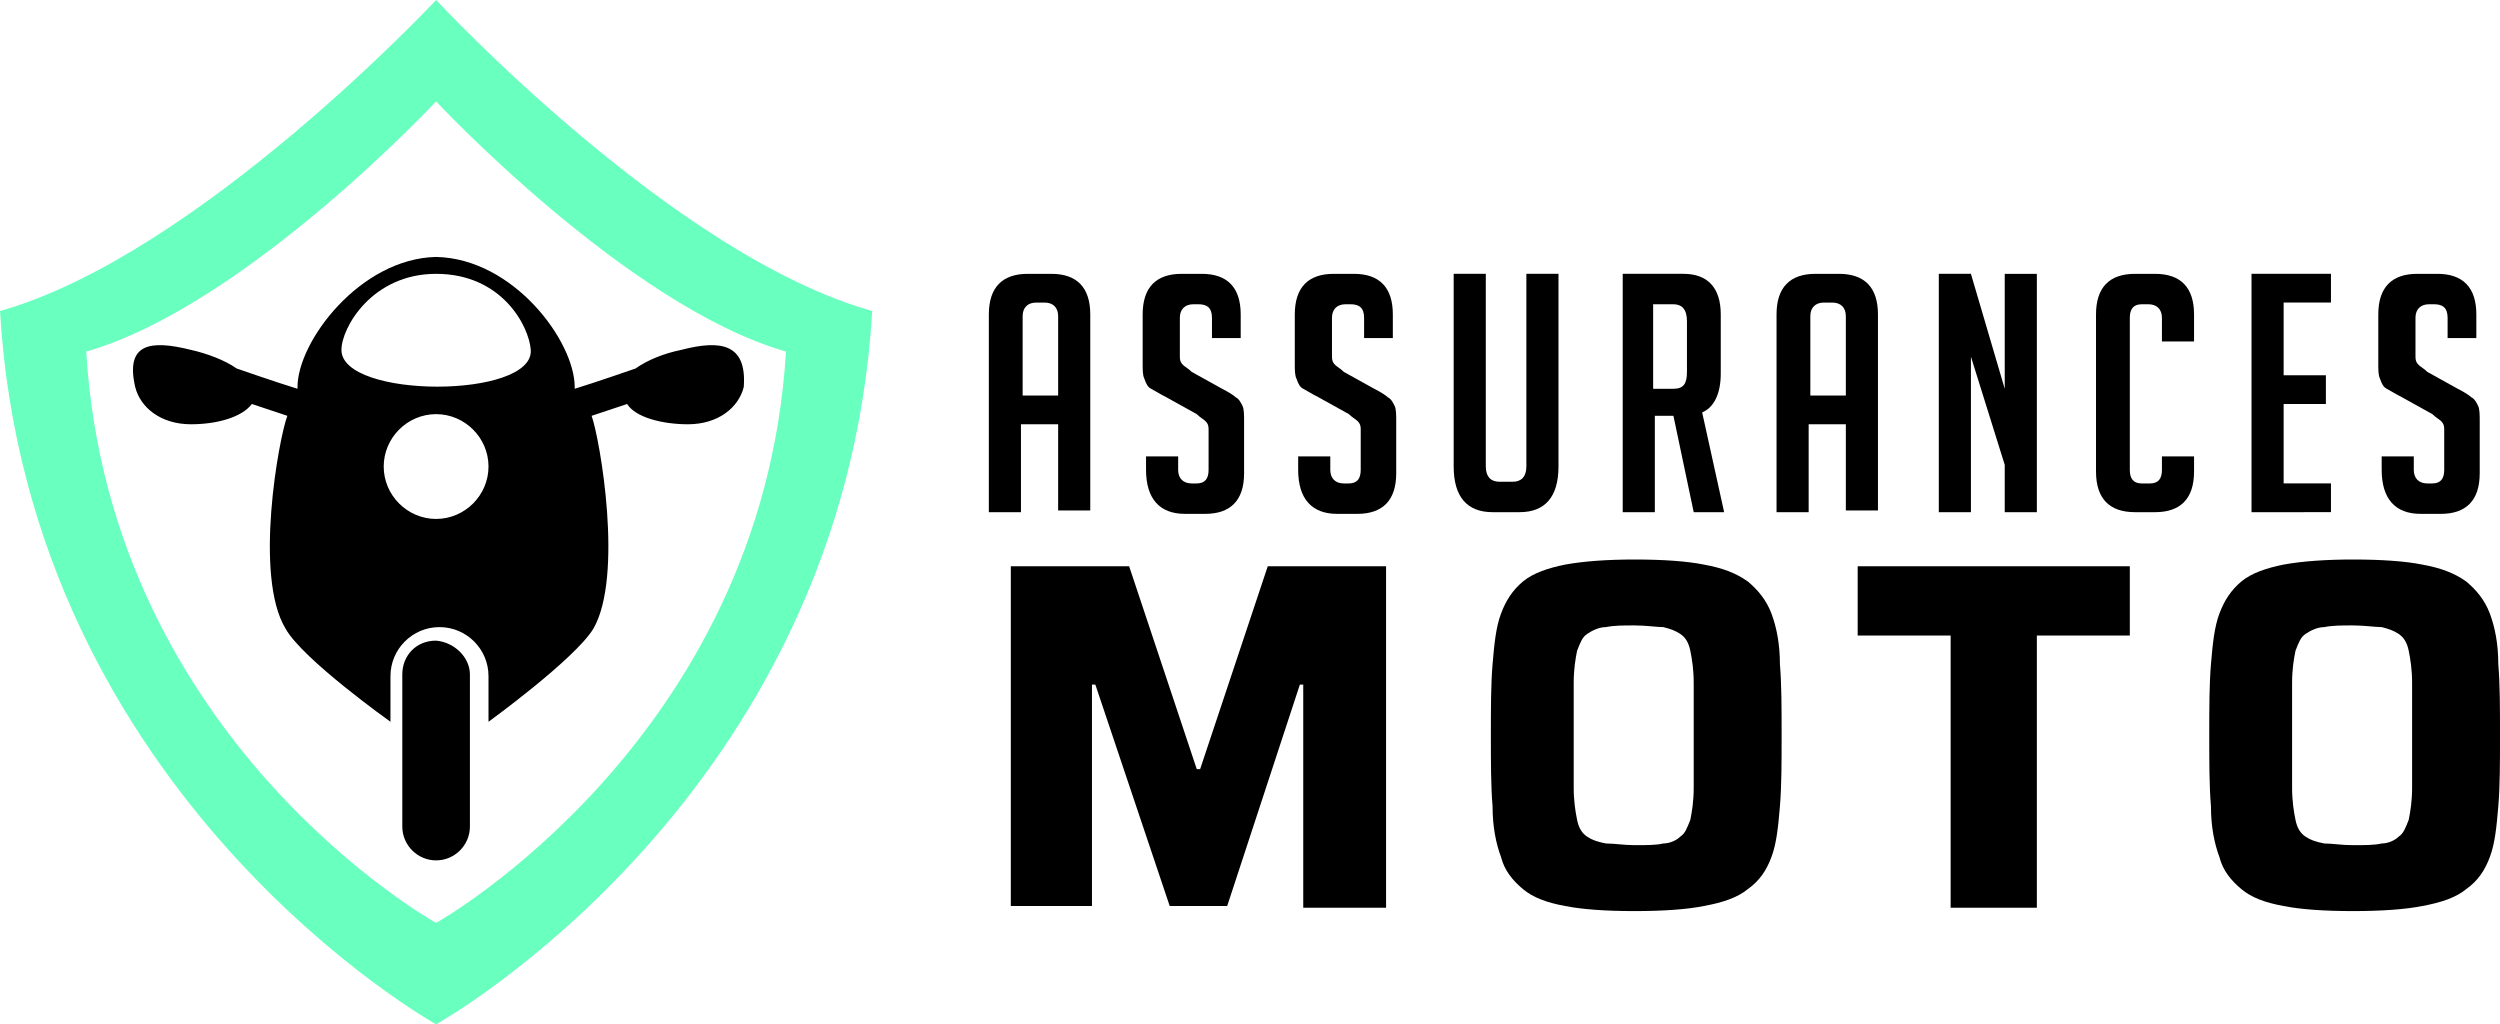 <?xml version="1.0" encoding="utf-8"?>
<!-- Generator: Adobe Illustrator 24.1.0, SVG Export Plug-In . SVG Version: 6.00 Build 0)  -->
<svg version="1.1" id="Layer_1" xmlns="http://www.w3.org/2000/svg" xmlns:xlink="http://www.w3.org/1999/xlink" x="0px" y="0px"
	 width="147.9px" height="60.6px" viewBox="0 0 147.9 60.6" style="enable-background:new 0 0 147.9 60.6;" xml:space="preserve">
<style type="text/css">
	.st0{fill:#68FFBF;}
</style>
<g>
	<g>
		<path d="M60.4,30.3h-1.9V18.6c0-1.6,0.8-2.4,2.3-2.4h1.4c1.5,0,2.3,0.8,2.3,2.4v11.6h-1.9v-5.1h-2.2V30.3z M62.6,23.4v-4.7
			c0-0.5-0.3-0.8-0.8-0.8h-0.5c-0.5,0-0.8,0.3-0.8,0.8v4.7H62.6z"/>
		<path d="M71.7,20v-1.2c0-0.6-0.3-0.8-0.8-0.8h-0.3c-0.5,0-0.8,0.3-0.8,0.8v2.3c0,0.3,0.1,0.4,0.2,0.5c0.1,0.1,0.3,0.2,0.5,0.4
			l1.8,1c0.4,0.2,0.7,0.4,0.8,0.5c0.2,0.1,0.3,0.3,0.4,0.5c0.1,0.2,0.1,0.5,0.1,1v3c0,1.6-0.8,2.4-2.3,2.4h-1.2
			c-1.5,0-2.3-0.9-2.3-2.6V27h1.9v0.8c0,0.5,0.3,0.8,0.8,0.8h0.3c0.5,0,0.7-0.3,0.7-0.8v-2.4c0-0.3-0.1-0.4-0.2-0.5
			c-0.1-0.1-0.3-0.2-0.5-0.4l-1.8-1c-0.4-0.2-0.7-0.4-0.9-0.5c-0.2-0.1-0.3-0.3-0.4-0.6c-0.1-0.2-0.1-0.5-0.1-0.9v-2.9
			c0-1.6,0.8-2.4,2.3-2.4h1.2c1.5,0,2.3,0.8,2.3,2.4V20H71.7z"/>
		<path d="M80.7,20v-1.2c0-0.6-0.3-0.8-0.8-0.8h-0.3c-0.5,0-0.8,0.3-0.8,0.8v2.3c0,0.3,0.1,0.4,0.2,0.5c0.1,0.1,0.3,0.2,0.5,0.4
			l1.8,1c0.4,0.2,0.7,0.4,0.8,0.5c0.2,0.1,0.3,0.3,0.4,0.5c0.1,0.2,0.1,0.5,0.1,1v3c0,1.6-0.8,2.4-2.3,2.4h-1.2
			c-1.5,0-2.3-0.9-2.3-2.6V27h1.9v0.8c0,0.5,0.3,0.8,0.8,0.8h0.3c0.5,0,0.7-0.3,0.7-0.8v-2.4c0-0.3-0.1-0.4-0.2-0.5
			c-0.1-0.1-0.3-0.2-0.5-0.4l-1.8-1c-0.4-0.2-0.7-0.4-0.9-0.5c-0.2-0.1-0.3-0.3-0.4-0.6c-0.1-0.2-0.1-0.5-0.1-0.9v-2.9
			c0-1.6,0.8-2.4,2.3-2.4h1.2c1.5,0,2.3,0.8,2.3,2.4V20H80.7z"/>
		<path d="M92.2,16.2v11.4c0,1.8-0.8,2.7-2.3,2.7h-1.6c-1.5,0-2.3-0.9-2.3-2.7V16.2h1.9v11.4c0,0.6,0.3,0.9,0.8,0.9h0.8
			c0.5,0,0.8-0.3,0.8-0.9V16.2H92.2z"/>
		<path d="M95.9,16.2h3.7c1.4,0,2.2,0.8,2.2,2.4v3.5c0,1.2-0.4,2-1.1,2.3l1.3,5.9h-1.8l-1.2-5.7h-1.1v5.7h-1.9V16.2z M97.8,23H99
			c0.6,0,0.8-0.3,0.8-1v-3c0-0.7-0.3-1-0.8-1h-1.2V23z"/>
		<path d="M107,30.3h-1.9V18.6c0-1.6,0.8-2.4,2.3-2.4h1.4c1.5,0,2.3,0.8,2.3,2.4v11.6h-1.9v-5.1H107V30.3z M109.2,23.4v-4.7
			c0-0.5-0.3-0.8-0.8-0.8h-0.5c-0.5,0-0.8,0.3-0.8,0.8v4.7H109.2z"/>
		<path d="M118.6,23v-6.8h1.9v14.1h-1.9v-2.8l-2-6.4v9.2h-1.9V16.2h1.9L118.6,23z"/>
		<path d="M129.8,27v0.9c0,1.6-0.8,2.4-2.3,2.4h-1.2c-1.5,0-2.3-0.8-2.3-2.4v-9.3c0-1.6,0.8-2.4,2.3-2.4h1.2c1.5,0,2.3,0.8,2.3,2.4
			v1.6h-1.9v-1.4c0-0.5-0.3-0.8-0.8-0.8h-0.4c-0.5,0-0.7,0.3-0.7,0.8v9c0,0.5,0.2,0.8,0.7,0.8h0.5c0.5,0,0.7-0.3,0.7-0.8V27H129.8z"
			/>
		<path d="M133.2,30.3V16.2h4.7v1.7h-2.8v4.3h2.5v1.7h-2.5v4.7h2.8v1.7H133.2z"/>
		<path d="M144.8,20v-1.2c0-0.6-0.3-0.8-0.8-0.8h-0.3c-0.5,0-0.8,0.3-0.8,0.8v2.3c0,0.3,0.1,0.4,0.2,0.5c0.1,0.1,0.3,0.2,0.5,0.4
			l1.8,1c0.4,0.2,0.7,0.4,0.8,0.5c0.2,0.1,0.3,0.3,0.4,0.5c0.1,0.2,0.1,0.5,0.1,1v3c0,1.6-0.8,2.4-2.3,2.4h-1.2
			c-1.5,0-2.3-0.9-2.3-2.6V27h1.9v0.8c0,0.5,0.3,0.8,0.8,0.8h0.3c0.5,0,0.7-0.3,0.7-0.8v-2.4c0-0.3-0.1-0.4-0.2-0.5
			c-0.1-0.1-0.3-0.2-0.5-0.4l-1.8-1c-0.4-0.2-0.7-0.4-0.9-0.5c-0.2-0.1-0.3-0.3-0.4-0.6c-0.1-0.2-0.1-0.5-0.1-0.9v-2.9
			c0-1.6,0.8-2.4,2.3-2.4h1.2c1.5,0,2.3,0.8,2.3,2.4V20H144.8z"/>
		<path d="M59.8,53.6V33.5h7l4,12H71l4-12H82v20.2h-4.9V40.5h-0.2l-4.3,13.1h-3.4l-4.4-13.1h-0.2v13.1H59.8z"/>
		<path d="M96.7,53.9c-1.7,0-3.1-0.1-4.1-0.3c-1.1-0.2-1.9-0.5-2.5-1c-0.6-0.5-1.1-1.1-1.3-1.9c-0.3-0.8-0.5-1.8-0.5-3
			c-0.1-1.2-0.1-2.6-0.1-4.2c0-1.6,0-3,0.1-4.2c0.1-1.2,0.2-2.2,0.5-3s0.7-1.4,1.3-1.9c0.6-0.5,1.5-0.8,2.5-1
			c1.1-0.2,2.5-0.3,4.1-0.3c1.7,0,3.1,0.1,4.1,0.3c1.1,0.2,1.9,0.5,2.6,1c0.6,0.5,1.1,1.1,1.4,1.9s0.5,1.8,0.5,3
			c0.1,1.2,0.1,2.6,0.1,4.2c0,1.6,0,3-0.1,4.2c-0.1,1.2-0.2,2.2-0.5,3c-0.3,0.8-0.7,1.4-1.4,1.9c-0.6,0.5-1.5,0.8-2.6,1
			C99.8,53.8,98.4,53.9,96.7,53.9z M96.7,50c0.7,0,1.3,0,1.7-0.1c0.4,0,0.8-0.2,1-0.4c0.3-0.2,0.4-0.5,0.6-1
			c0.1-0.5,0.2-1.1,0.2-1.9c0-0.8,0-1.8,0-3.1c0-1.3,0-2.3,0-3.1c0-0.8-0.1-1.4-0.2-1.9c-0.1-0.5-0.3-0.8-0.6-1
			c-0.3-0.2-0.6-0.3-1-0.4c-0.4,0-1-0.1-1.7-0.1c-0.7,0-1.2,0-1.7,0.1c-0.4,0-0.8,0.2-1.1,0.4c-0.3,0.2-0.4,0.5-0.6,1
			c-0.1,0.5-0.2,1.1-0.2,1.9c0,0.8,0,1.8,0,3.1c0,1.3,0,2.3,0,3.1c0,0.8,0.1,1.4,0.2,1.9c0.1,0.5,0.3,0.8,0.6,1
			c0.3,0.2,0.6,0.3,1.1,0.4C95.5,49.9,96.1,50,96.7,50z"/>
		<path d="M115.4,53.6V37.6h-5.5v-4.1h16.1v4.1h-5.5v16.1H115.4z"/>
		<path d="M139.2,53.9c-1.7,0-3.1-0.1-4.1-0.3c-1.1-0.2-1.9-0.5-2.5-1c-0.6-0.5-1.1-1.1-1.3-1.9c-0.3-0.8-0.5-1.8-0.5-3
			c-0.1-1.2-0.1-2.6-0.1-4.2c0-1.6,0-3,0.1-4.2c0.1-1.2,0.2-2.2,0.5-3s0.7-1.4,1.3-1.9s1.5-0.8,2.5-1c1.1-0.2,2.5-0.3,4.1-0.3
			c1.7,0,3.1,0.1,4.1,0.3c1.1,0.2,1.9,0.5,2.6,1c0.6,0.5,1.1,1.1,1.4,1.9s0.5,1.8,0.5,3c0.1,1.2,0.1,2.6,0.1,4.2c0,1.6,0,3-0.1,4.2
			c-0.1,1.2-0.2,2.2-0.5,3c-0.3,0.8-0.7,1.4-1.4,1.9c-0.6,0.5-1.5,0.8-2.6,1C142.3,53.8,140.9,53.9,139.2,53.9z M139.2,50
			c0.7,0,1.3,0,1.7-0.1c0.4,0,0.8-0.2,1-0.4c0.3-0.2,0.4-0.5,0.6-1c0.1-0.5,0.2-1.1,0.2-1.9c0-0.8,0-1.8,0-3.1c0-1.3,0-2.3,0-3.1
			c0-0.8-0.1-1.4-0.2-1.9c-0.1-0.5-0.3-0.8-0.6-1c-0.3-0.2-0.6-0.3-1-0.4c-0.4,0-1-0.1-1.7-0.1c-0.7,0-1.2,0-1.7,0.1
			c-0.4,0-0.8,0.2-1.1,0.4c-0.3,0.2-0.4,0.5-0.6,1c-0.1,0.5-0.2,1.1-0.2,1.9c0,0.8,0,1.8,0,3.1c0,1.3,0,2.3,0,3.1
			c0,0.8,0.1,1.4,0.2,1.9c0.1,0.5,0.3,0.8,0.6,1c0.3,0.2,0.6,0.3,1.1,0.4C138,49.9,138.5,50,139.2,50z"/>
	</g>
</g>
<g>
	<g>
		<g>
			<path class="st0" d="M25.8,0c0,0-14.1,15.1-25.8,18.4c1.7,28.8,25.8,42.2,25.8,42.2s24.1-13.4,25.8-42.2C39.8,15.1,25.8,0,25.8,0
				z M25.8,54.6c0,0-19.3-10.7-20.7-33.8C14.5,18.1,25.8,6,25.8,6s11.3,12.1,20.7,14.8C45.1,43.8,25.8,54.6,25.8,54.6z"/>
		</g>
	</g>
	<g>
		<path d="M25.8,37.9L25.8,37.9C25.8,37.9,25.8,37.9,25.8,37.9C25.8,37.9,25.7,37.9,25.8,37.9L25.8,37.9c-1.2,0-2,0.9-2,2v9
			c0,1.1,0.9,2,2,2v0c0,0,0,0,0,0c0,0,0,0,0,0v0c1.1,0,2-0.9,2-2v-9C27.8,38.9,26.9,38,25.8,37.9z"/>
		<path d="M40.3,20.7c-1,0.2-2,0.6-2.7,1.1c0,0-2.3,0.8-3.6,1.2c0,0,0,0,0-0.1c0-2.7-3.6-7.6-8.2-7.7v0c0,0,0,0,0,0c0,0,0,0,0,0v0
			c-4.5,0.1-8.2,5-8.2,7.7c0,0,0,0,0,0.1c-1.3-0.4-3.6-1.2-3.6-1.2c-0.7-0.5-1.8-0.9-2.7-1.1c-2.4-0.6-3.9-0.4-3.3,2.2
			c0.3,1.2,1.5,2.2,3.3,2.2c1.5,0,3-0.4,3.6-1.2l2.1,0.7c-0.5,1.3-2,9.5-0.1,12.6c1,1.8,6.2,5.5,6.2,5.5V40c0-1.6,1.3-2.9,2.9-2.9
			c1.6,0,2.9,1.3,2.9,2.9v2.7c0,0,5.1-3.7,6.2-5.5c1.8-3.1,0.4-11.2-0.1-12.6l2.1-0.7c0.5,0.8,2.1,1.2,3.6,1.2c1.8,0,3-1,3.3-2.2
			C44.2,20.3,42.6,20.1,40.3,20.7z M25.8,30.7c-1.7,0-3.1-1.4-3.1-3.1c0-1.7,1.4-3.1,3.1-3.1c1.7,0,3.1,1.4,3.1,3.1
			C28.9,29.3,27.5,30.7,25.8,30.7z M20.2,20.7c0-1.3,1.8-4.5,5.6-4.5c3.9,0,5.5,3.1,5.6,4.5C31.6,23.6,20.2,23.6,20.2,20.7z"/>
	</g>
</g>
</svg>
